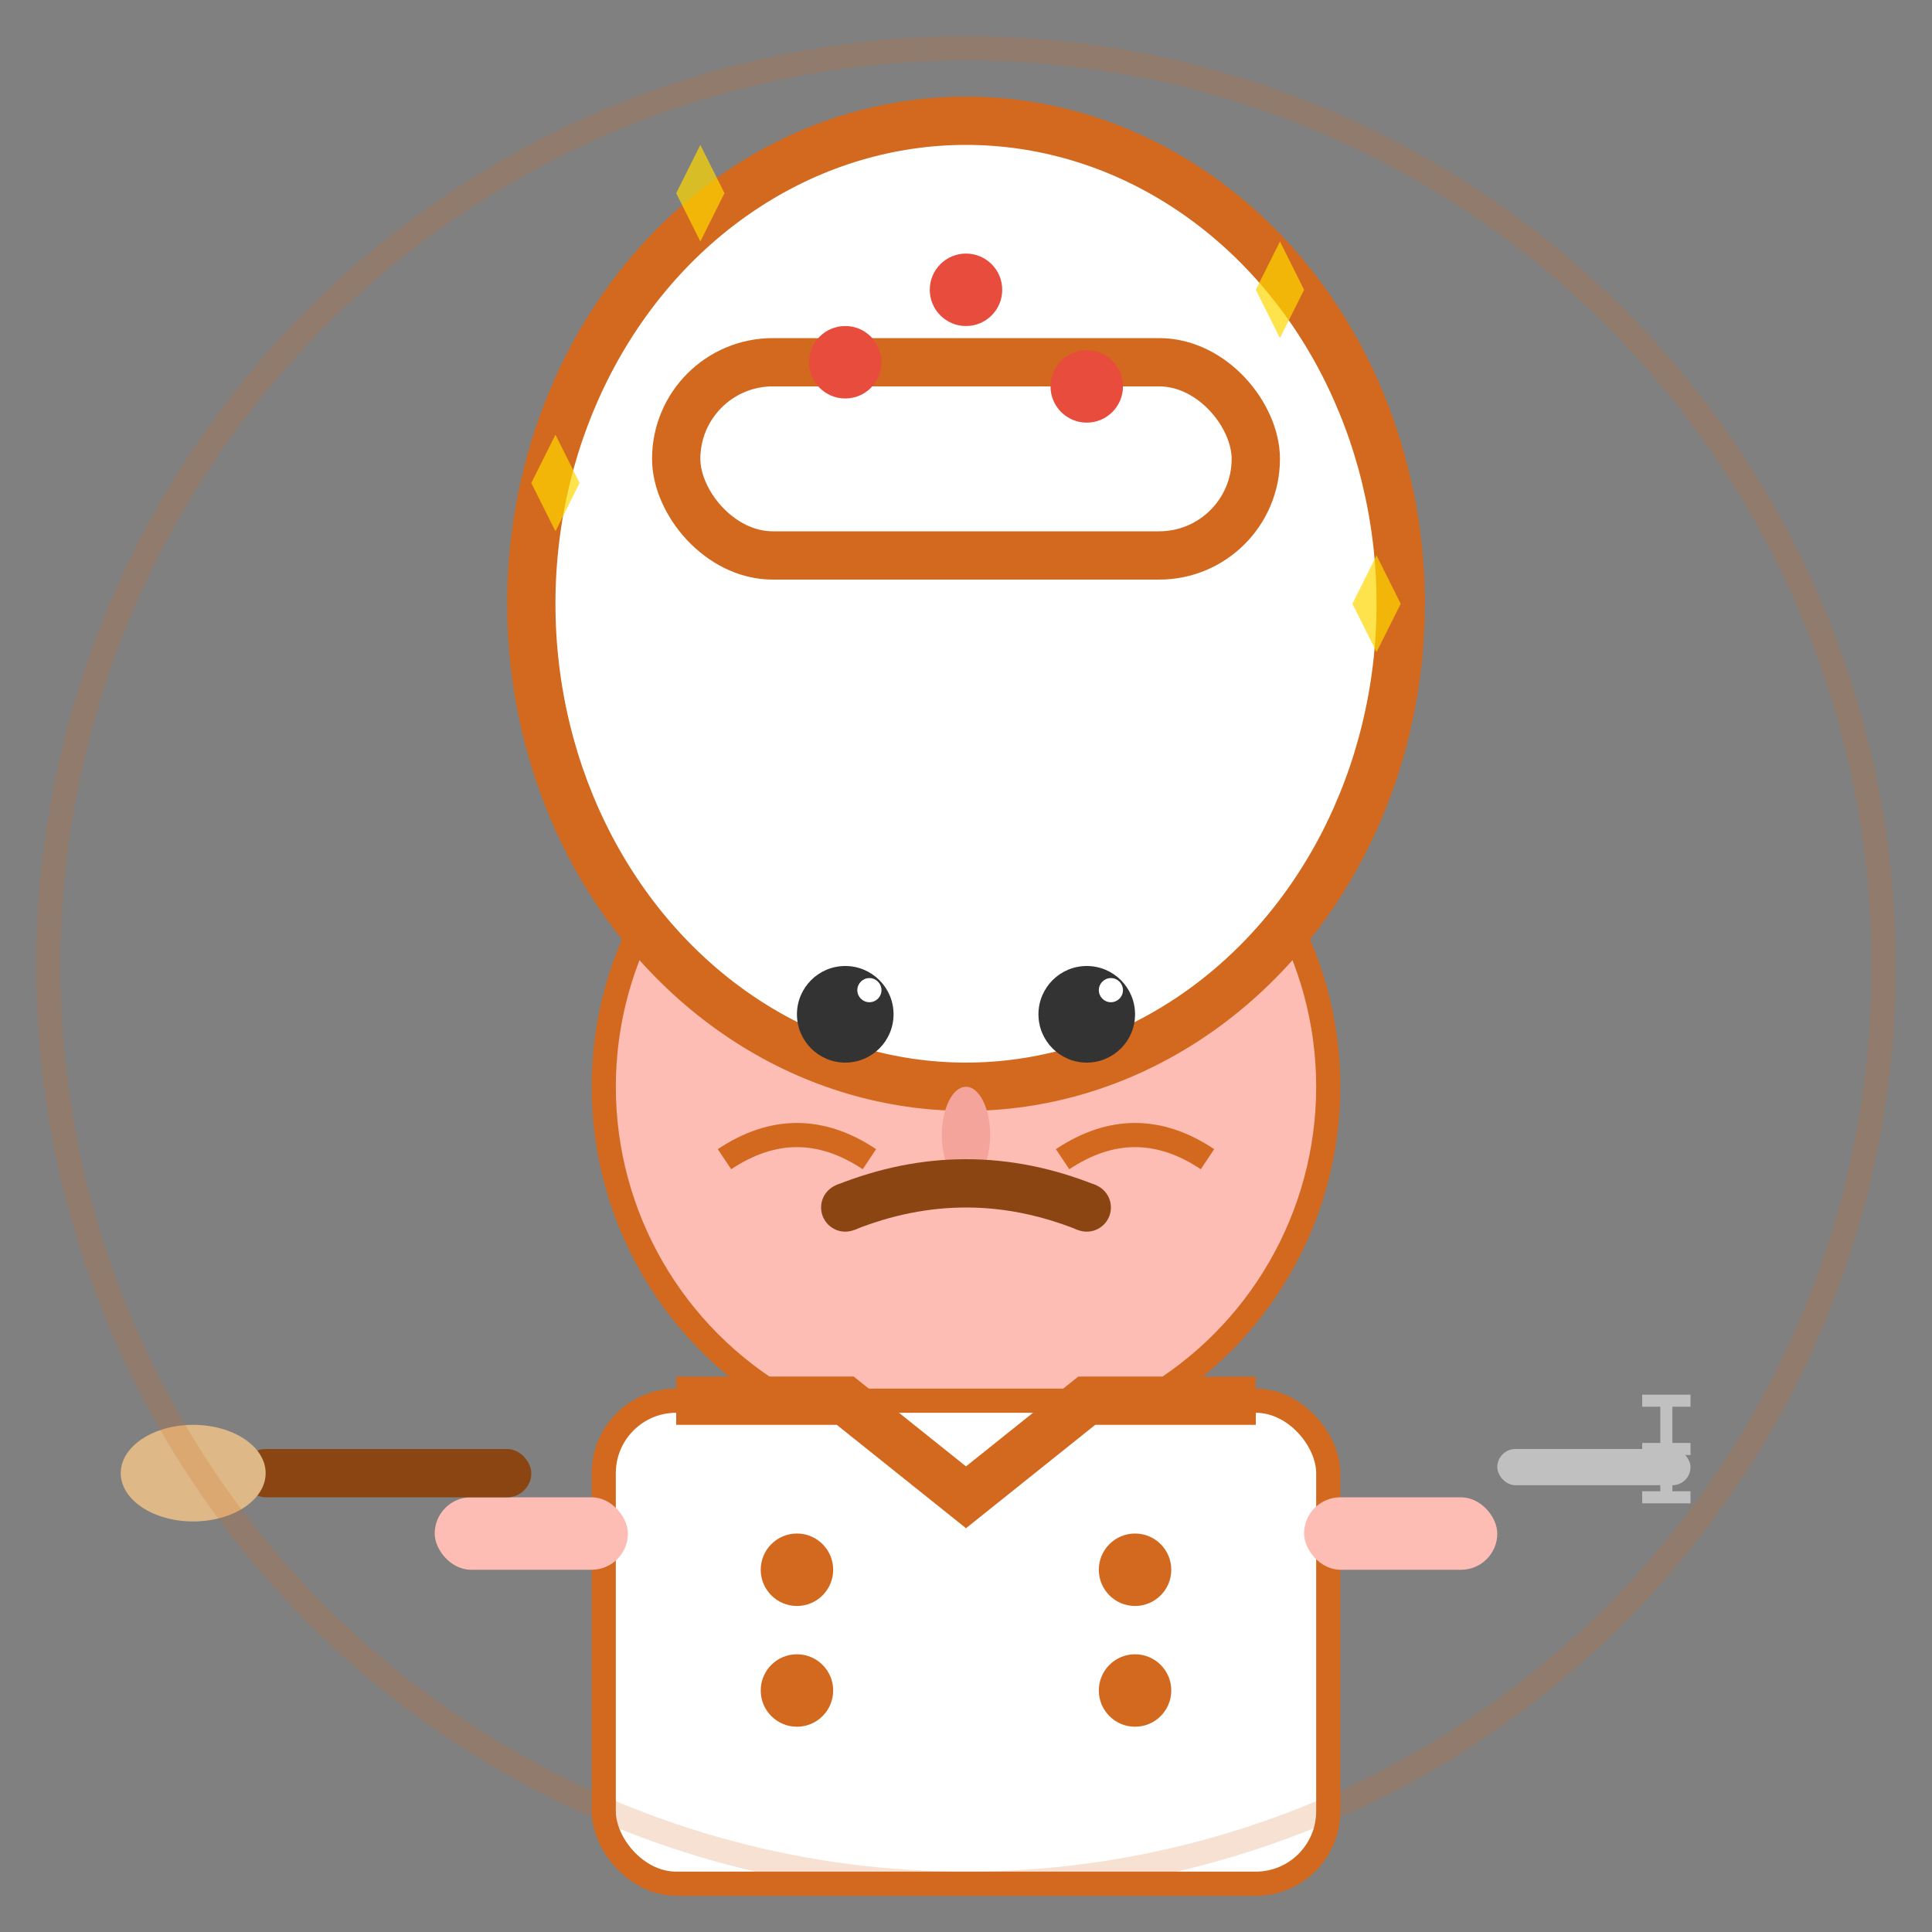 <svg width="80" height="80" viewBox="0 0 80 80" fill="none" xmlns="http://www.w3.org/2000/svg">
  <rect x="0" y="0" width="80" height="80" fill="#808080" stroke="none"/>
  <!-- Chef's head -->
  <circle cx="40" cy="45" r="15" fill="#fdbcb4" stroke="#d2691e" stroke-width="1"/>
  
  <!-- Chef's hat -->
  <ellipse cx="40" cy="25" rx="18" ry="20" fill="#ffffff" stroke="#d2691e" stroke-width="2"/>
  <rect x="28" y="15" width="24" height="8" rx="4" fill="#ffffff" stroke="#d2691e" stroke-width="2"/>
  
  <!-- Hat decorations -->
  <circle cx="35" cy="15" r="1.5" fill="#e74c3c"/>
  <circle cx="40" cy="12" r="1.5" fill="#e74c3c"/>
  <circle cx="45" cy="16" r="1.5" fill="#e74c3c"/>
  
  <!-- Eyes -->
  <circle cx="35" cy="42" r="2" fill="#333"/>
  <circle cx="45" cy="42" r="2" fill="#333"/>
  <circle cx="36" cy="41" r="0.5" fill="#fff"/>
  <circle cx="46" cy="41" r="0.5" fill="#fff"/>
  
  <!-- Nose -->
  <ellipse cx="40" cy="47" rx="1" ry="2" fill="#f4a49a"/>
  
  <!-- Mustache -->
  <path d="M35 50 Q40 48 45 50" stroke="#8b4513" stroke-width="2" fill="none"/>
  <circle cx="35" cy="50" r="1" fill="#8b4513"/>
  <circle cx="45" cy="50" r="1" fill="#8b4513"/>
  
  <!-- Chef's jacket -->
  <rect x="25" y="58" width="30" height="20" rx="3" fill="#ffffff" stroke="#d2691e" stroke-width="1"/>
  
  <!-- Double-breasted buttons -->
  <circle cx="33" cy="65" r="1.5" fill="#d2691e"/>
  <circle cx="33" cy="70" r="1.5" fill="#d2691e"/>
  <circle cx="47" cy="65" r="1.5" fill="#d2691e"/>
  <circle cx="47" cy="70" r="1.5" fill="#d2691e"/>
  
  <!-- Collar -->
  <path d="M28 58 L35 58 L40 62 L45 58 L52 58" stroke="#d2691e" stroke-width="2" fill="none"/>
  
  <!-- Arms holding utensils -->
  <!-- Left arm with wooden spoon -->
  <rect x="18" y="62" width="8" height="3" rx="1.5" fill="#fdbcb4"/>
  <rect x="10" y="60" width="12" height="2" rx="1" fill="#8b4513"/>
  <ellipse cx="8" cy="61" rx="3" ry="2" fill="#deb887"/>
  
  <!-- Right arm with whisk -->
  <rect x="54" y="62" width="8" height="3" rx="1.5" fill="#fdbcb4"/>
  <rect x="62" y="60" width="8" height="1.5" rx="0.75" fill="#c0c0c0"/>
  <g stroke="#c0c0c0" stroke-width="0.5">
    <path d="M68 58 L70 58"/>
    <path d="M68 60 L70 60"/>
    <path d="M68 62 L70 62"/>
    <path d="M69 58 L69 62"/>
  </g>
  
  <!-- Happy expression lines -->
  <path d="M30 48 Q33 46 36 48" stroke="#d2691e" stroke-width="1" fill="none"/>
  <path d="M44 48 Q47 46 50 48" stroke="#d2691e" stroke-width="1" fill="none"/>
  
  <!-- Small sparkles around hat -->
  <g fill="#ffd700" opacity="0.7">
    <path d="M22 20 L23 18 L24 20 L23 22 Z"/>
    <path d="M56 25 L57 23 L58 25 L57 27 Z"/>
    <path d="M28 8 L29 6 L30 8 L29 10 Z"/>
    <path d="M52 12 L53 10 L54 12 L53 14 Z"/>
  </g>
  
  <!-- Background circle -->
  <circle cx="40" cy="40" r="38" fill="none" stroke="#d2691e" stroke-width="1" opacity="0.2"/>
</svg>
